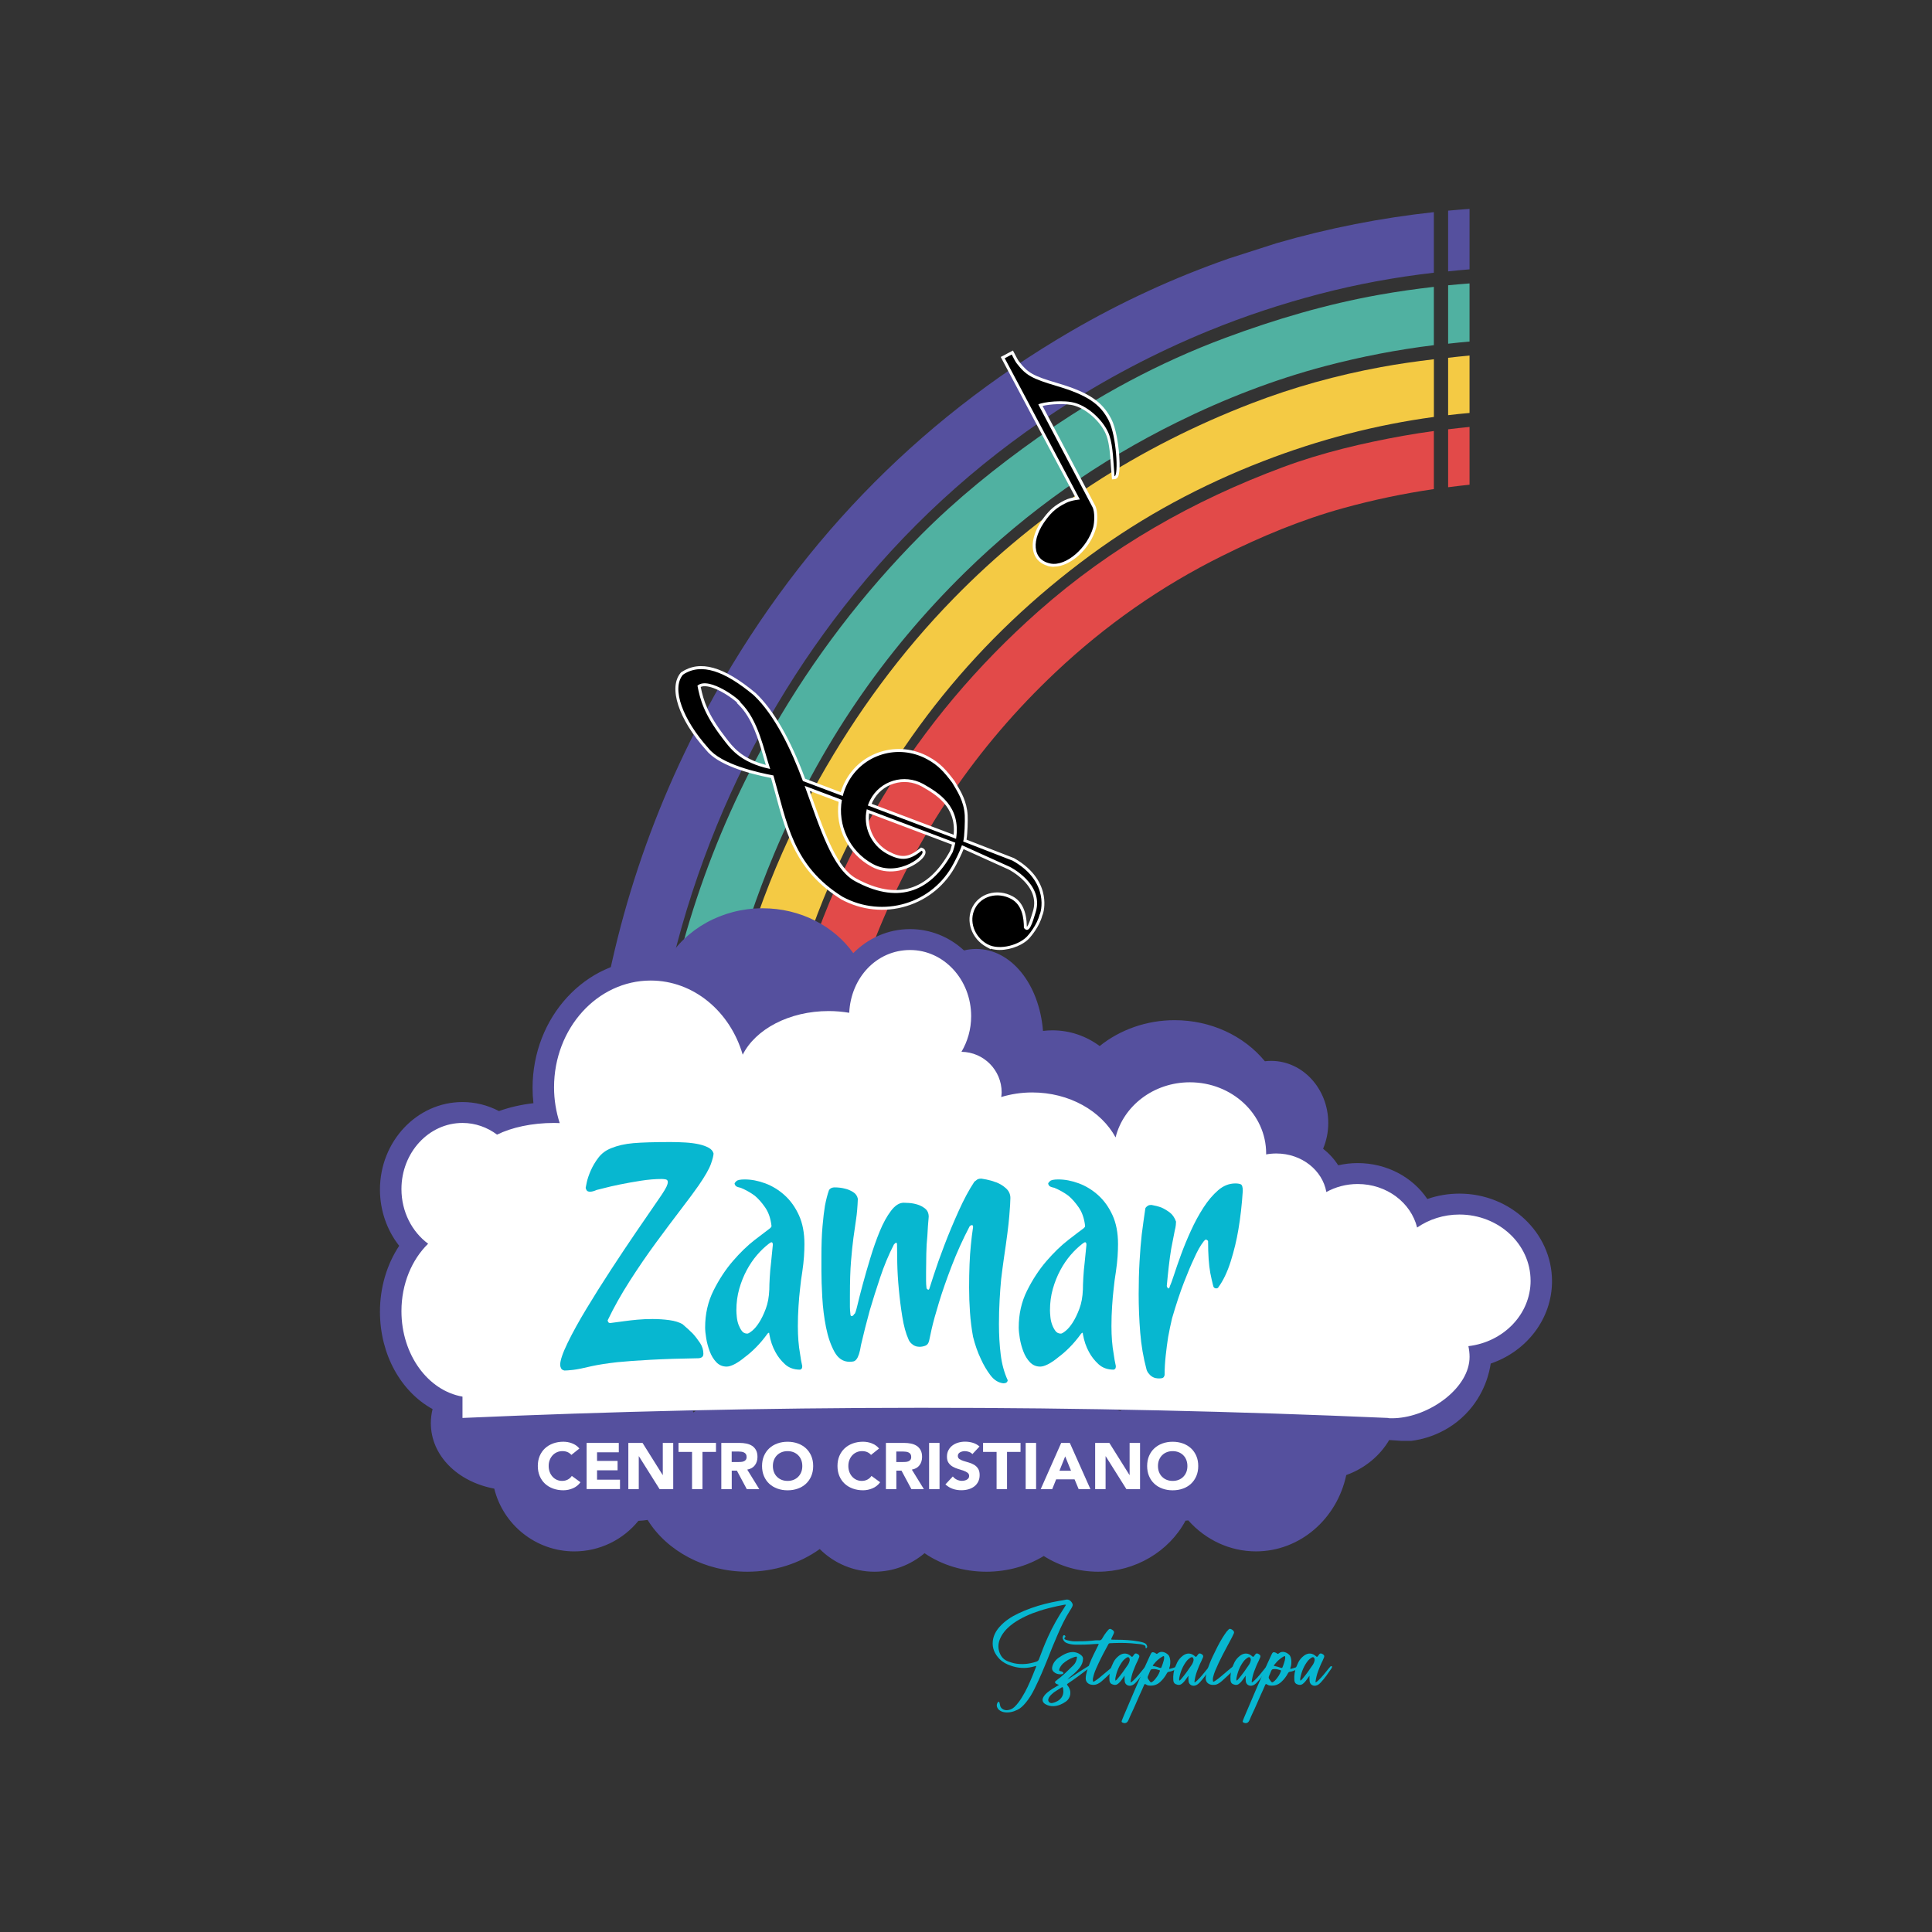 <svg xmlns="http://www.w3.org/2000/svg" id="Capa_1" viewBox="0 0 1200 1200"><rect x="0" y="0" width="1200" height="1200" fill="#333333" stroke="none"/><defs><style>.cls-1{fill:none;}.cls-2{fill:#f4ca44;}.cls-3{fill:#fff;}.cls-4{fill:#e24a49;}.cls-5{fill:#07b7d0;}.cls-6{fill:#55509e;}.cls-7{fill:#50b1a1;}.cls-8{fill-rule:evenodd;}</style></defs><rect class="cls-1" width="1200" height="1200"></rect><g><path class="cls-6" d="M912.76,167.3v-37.55c-4.44,.31-8.87,.69-13.3,1.09v37.71c4.43-.44,8.85-.94,13.3-1.25Z"></path><path class="cls-6" d="M793.02,151.01c-9.82,3.15-19.66,6.31-29.48,9.46h0c-34.22,11.94-67.08,27.05-98.55,45.38-96.6,56.31-172,134.75-226.11,234.87-39.13,72.41-62.76,150.2-71.04,232.85-1.22,12.21-2.09,24.41-2.6,36.59l37.05-11.86c3.98-60.59,16.98-119.22,39.06-175.89,20.61-52.88,48.34-101.33,82.84-145.57,37.38-47.93,81.33-88.34,131.63-121.34,30.23-19.83,61.86-36.52,95.15-50.13,22.35-9.13,45.21-16.66,68.34-22.71,23.51-6.16,47.3-10.52,71.29-13.27v-37.63c-32.74,3.55-65.27,9.9-97.58,19.25Z"></path><path class="cls-7" d="M912.76,212.14v-36.1c-4.43,.33-8.87,.72-13.3,1.15v36.29c4.43-.47,8.85-1,13.3-1.34Z"></path><path class="cls-7" d="M856.69,183.09c-32.72,5.83-64.47,15.18-95.51,26.72-41.28,15.34-80.11,36.26-116.42,61.92-25.8,18.24-50.44,38.08-72.86,60.65-35.71,35.96-66.39,76.07-91.96,120.51-38.72,67.3-62.62,139.83-72.55,217.3-1.47,11.38-2.57,22.76-3.35,34.14l36.04-11.54c5.21-56.07,18.78-110.2,40.73-162.43,28.06-66.75,67.72-125.02,118.64-174.93,39.08-38.3,83.1-69.21,131.74-93.2,29.7-14.65,60.34-26.53,92.11-34.89,22.29-5.86,44.74-10.18,67.3-12.95v-36.21c-11.3,1.29-22.6,2.9-33.92,4.91h0Z"></path><path class="cls-2" d="M912.76,256.48v-35.64c-4.44,.34-8.87,.92-13.3,1.39v35.64c4.43-.51,8.85-1,13.3-1.37v-.02Z"></path><path class="cls-2" d="M857.53,228.06c-27.3,5.02-54.09,12.44-80.03,22.42-69.82,26.86-131.96,66.75-185.07,121.09-32.78,33.53-60.44,71.21-83.71,112.53-26.87,47.75-45.74,98.61-57.26,152.39-4.44,20.73-7.64,41.51-9.62,62.34l36.21-11.6c6.3-50.68,19.78-99.41,40.81-146.16,36.01-80.03,89.06-145.3,158.46-196.28,33.13-24.35,68.92-43.51,107.02-58.25,35.04-13.58,70.48-22.7,106.28-27.56v-35.84c-11.05,1.33-22.09,2.88-33.08,4.91h-.02Z"></path><path class="cls-4" d="M912.76,301.08v-35.9c-4.43,.39-8.87,.95-13.3,1.47v35.98c4.43-.56,8.85-1.14,13.3-1.56v.02Z"></path><path class="cls-4" d="M871.86,270.63c-25.46,4.58-50.65,10.48-74.98,19.52-55.65,20.69-106.84,49.6-151.99,89.59-37.79,33.47-70.26,71.74-96.63,115.4-29.04,48.08-49.21,99.98-61.06,155.37-3.04,14.22-5.46,28.46-7.26,42.73l36.51-11.69c5.58-34.42,14.84-67.95,27.95-100.56,25.36-63.09,62.48-117.48,111.16-163.4,31.08-29.32,65.52-53.44,103.49-72.28,24.36-12.1,49.28-22.53,75.34-29.71,18.63-5.14,37.38-9.07,56.21-11.82v-36.07c-6.25,.86-12.5,1.81-18.75,2.93h.02Z"></path><g><path class="cls-6" d="M682.14,976.22c-12.22,0-23.91-3.41-33.84-9.76-10.29,6.28-22.77,9.76-35.67,9.76-14.17,0-27.69-4.15-38.38-11.5-8.59,7.3-19.61,11.5-31.11,11.5-12.99,0-25.13-5.22-33.98-14.08-12.47,8.98-28.37,14.08-45,14.08-26.17,0-49.93-12.75-61.92-32.17-1.89,.3-3.79,.48-5.71,.56-9.63,11.88-24.24,18.99-39.78,18.99-24.04,0-44.26-16.63-49.76-38.99-22.84-4.26-39.39-20.59-39.39-40.69,0-2.96,.37-5.88,1.09-8.71-19.64-10.8-32.69-33.87-32.69-60.5,0-15,4.26-29.31,11.94-40.92-7.62-9.68-11.94-22-11.94-34.9,0-29.99,22.98-54.39,51.24-54.39,7.95,0,15.67,1.92,22.68,5.61,6.5-2.35,13.76-4.02,21.4-4.89-.36-3.16-.53-6.33-.53-9.51,0-43.93,32.91-79.67,73.34-79.67,3.38,0,6.75,.27,10.1,.76,11.36-19.7,34.19-32.66,59.41-32.66,23.62,0,44.41,11.11,56.35,27.87,9.2-9.28,21.62-14.93,35.26-14.93,12.52,0,24.29,4.74,33.52,13.25,2.49-.61,5.02-.92,7.56-.92,21.78,0,39.17,21.87,41.5,50.91,1.95-.23,3.91-.36,5.89-.36,10.66,0,20.83,3.46,29.31,9.76,12.72-10.23,29.26-16.07,46.52-16.07,22.37,0,42.98,9.57,56.1,25.52,1.29-.16,2.6-.23,3.93-.23,19.55,0,35.43,17.32,35.43,38.6,0,5.55-1.12,10.99-3.2,15.95,3.71,2.93,6.89,6.41,9.38,10.3,3.94-.9,8-1.37,12.07-1.37,18.04,0,34.14,8.68,43.29,22.31,6.31-2.21,13.03-3.35,19.89-3.35,31.74,0,57.55,24.4,57.55,54.39,0,23.29-15.68,43.55-38.07,51.16-.73,4.89-3.52,19.19-15.79,31.6-13.17,13.31-28.78,15.84-33.5,16.41h-6.24c-2.51-.17-5.02-.34-7.53-.51-5.85,9.95-15.34,17.69-26.67,21.76-5.77,27.26-28.82,47.4-56.1,47.4-16.04,0-31.19-7.05-42-19.22-.58,.06-1.15,.11-1.73,.14-10.18,19.08-31.16,31.71-54.22,31.71l-.02,.02Zm-33.59-44.69l9.06,8.54c6.5,6.13,15.21,9.51,24.54,9.51,15.17,0,28.64-9.26,32.77-22.54l3.27-10.54,10.96,1.25c1.39,.16,2.51,.23,3.55,.23,2.54,0,5.14-.34,7.73-1.01l9.29-2.4,5.22,8.04c5.81,8.96,15.21,14.31,25.14,14.31,16.34,0,29.87-14.09,30.8-32.1l.56-10.87,10.76-1.62c9.38-1.42,17.04-7.51,19.52-15.54l3.02-9.84,4.16,.17c1.73,.58,4.3,1.23,7.47,1.28,3.15,.05,5.74-.51,7.48-1.04,.73,.09,1.57,.19,2.53,.25,.78,.05,1.48,.08,2.17,.08,17.04,0,30.91-11.04,30.91-24.58,0-1.22-.14-2.51-.45-3.98l-2.96-14.25,14.45-1.7c15.32-1.79,26.87-13.61,26.87-27.47,0-15.29-13.86-27.75-30.9-27.75-6.78,0-13.25,1.98-18.71,5.72l-15.85,10.88-4.63-18.66c-2.43-9.79-12.53-16.91-24.01-16.91-4.58,0-9.09,1.15-13.03,3.32l-16.27,8.96-3.26-18.29c-.98-5.47-5.74-10.19-12.14-12.03l-24.74-7.09,20.08-16.1c2.79-2.24,4.46-6.08,4.46-10.27,0-6.47-4.02-11.94-8.79-11.94-.97,0-1.96,.28-3.06,.86l-11.43,6.11-6.42-11.25c-7.4-12.95-22.39-21-39.11-21-14.39,0-27.84,6.13-36.01,16.4l-10.71,13.48-10.37-13.75c-4.71-6.24-11.54-9.82-18.74-9.82-4.43,0-8.79,1.39-12.64,4.01l-26.67,18.19,6.08-31.71c.64-3.3,.95-6.72,.95-10.13,0-18.86-8.95-30.91-15.11-30.91-1.22,0-2.45,.44-3.79,1.33l-10.69,7.12-7.5-10.43c-4.72-6.56-11.68-10.34-19.08-10.34-13.05,0-23.82,11.54-24.51,26.28l-.7,14.93-14.51-2.37c-.2-.03-.41-.05-.61-.09l-12.44-2.03,1.34-12.53c.12-1.14,.19-2.15,.19-3.07,0-18.78-18.11-34.06-40.37-34.06-18.33,0-34.37,10.49-39.03,25.5l-4.05,13.11-12.99-4.44c-4.41-1.51-8.93-2.28-13.44-2.28-25.75,0-46.7,23.79-46.7,53.02,0,6.1,.97,12.19,2.88,18.13l5.81,18.05-19.47-.67c-.84-.03-1.68-.06-2.54-.06-11.15,0-21.9,2.15-29.52,5.88l-7.31,3.59-6.53-4.88c-4.02-3.01-8.7-4.6-13.5-4.6-13.56,0-24.58,12.44-24.58,27.75,0,9.37,4.18,18.05,11.18,23.23l12.61,9.32-11.22,10.94c-7.98,7.78-12.55,19.56-12.55,32.33,0,20.12,11.55,37.3,26.87,39.97l11.04,1.92v16.66l-3.35,3.79c-1.96,2.23-2.98,4.54-2.98,6.87,0,7.14,10.1,15.11,24.58,15.11h13.33v13.33c0,13.56,11.02,24.58,24.58,24.58,8.85,0,17.05-4.82,21.42-12.55l4.46-7.9,8.99,1.25c1.23,.17,2.2,.25,3.04,.25,3.18,0,6.27-.67,9.18-2.01l13.53-6.19,4.66,14.12c4.99,15.11,22.31,25.66,42.12,25.66,14.93,0,28.68-5.95,36.79-15.95l13.8-16.99,8.76,20.06c3.41,7.83,11.13,12.88,19.64,12.88,7.64,0,14.53-3.94,18.44-10.57l9.68-16.37,12.08,14.68c6.22,7.56,17.44,12.25,29.31,12.25,10.41,0,20.17-3.49,26.77-9.6l9.13-8.45-.05,.03Z"></path><path class="cls-6" d="M950.67,795.75c0-22.68-19.8-41.08-44.22-41.08-9.84,0-18.89,3.02-26.25,8.07-3.83-15.46-18.89-27.03-36.93-27.03-7.12,0-13.76,1.84-19.45,4.97-1.9-10.68-10.38-19.3-21.57-22.51,5.71-4.57,9.45-12.11,9.45-20.67,0-13.95-9.9-25.27-22.12-25.27-3.35,0-6.5,.92-9.34,2.45-9.38-16.43-28.53-27.72-50.68-27.72-19.21,0-36.15,8.48-46.44,21.45-6.95-9.23-17.52-15.12-29.38-15.12-7.42,0-14.31,2.34-20.16,6.33,.76-4.01,1.2-8.25,1.2-12.64,0-24.43-12.74-44.22-28.43-44.22-3.96,0-7.73,1.26-11.16,3.55-6.94-9.65-17.74-15.88-29.9-15.88-20.28,0-36.8,17.27-37.82,38.99-.11-.02-.23-.03-.36-.05,.16-1.48,.25-2.98,.25-4.49,0-26.17-24.05-47.39-53.7-47.39-24.75,0-45.53,14.79-51.75,34.89-5.61-1.92-11.57-2.99-17.74-2.99-33.16,0-60.03,29.7-60.03,66.34,0,7.79,1.28,15.25,3.52,22.2-1.17-.05-2.34-.09-3.52-.09-13.78,0-26.27,2.77-35.39,7.25-6.11-4.55-13.5-7.25-21.48-7.25-20.94,0-37.91,18.39-37.91,41.08,0,14.11,6.58,26.55,16.57,33.94-10.1,9.84-16.57,24.93-16.57,41.87,0,27.05,16.48,49.37,37.91,53.09v.41c-3.99,4.51-6.31,9.9-6.31,15.7,0,15.7,16.98,28.43,37.91,28.43,0,20.94,16.98,37.91,37.91,37.91,14.19,0,26.53-7.79,33.03-19.33,1.61,.22,3.23,.37,4.88,.37,5.22,0,10.19-1.14,14.73-3.21,6.63,20.06,28.6,34.81,54.78,34.81,19.61,0,36.91-8.28,47.12-20.87,5.36,12.28,17.6,20.87,31.85,20.87,12.75,0,23.85-6.89,29.9-17.12,8.46,10.3,23.04,17.12,39.59,17.12,14.33,0,27.12-5.1,35.82-13.14,8.59,8.11,20.5,13.14,33.69,13.14,21.59,0,39.77-13.48,45.49-31.91,1.67,.19,3.34,.31,5.07,.31,3.83,0,7.54-.53,11.07-1.43,7.98,12.31,21.26,20.39,36.32,20.39,23.59,0,42.81-19.8,44.1-44.74,14.56-2.2,26.31-11.97,30.26-24.79,2.59,.11,5.19,.2,7.78,.33v-.44c2.07,.25,4.16,.44,6.31,.44,24.43,0,44.22-16.98,44.22-37.91,0-2.29-.28-4.51-.73-6.69,21.78-2.56,38.64-19.78,38.64-40.7l-.02-.02Zm-254.64,80.62c-.73-.2-1.48-.36-2.23-.53,.83,0,1.65,.03,2.49,.05-.09,.16-.17,.33-.25,.48h-.02Zm-265.72-.03c.62,0,1.28-.02,1.9-.03-.55,.31-1.04,.65-1.57,.98-.09-.33-.22-.64-.33-.95h0Z"></path></g><path class="cls-3" d="M950.67,795.45c0-22.68-19.8-41.08-44.22-41.08-9.84,0-18.89,3.02-26.25,8.07-3.83-15.46-18.89-27.03-36.93-27.03-7.12,0-13.76,1.84-19.45,4.97-2.42-13.55-15.35-23.93-31.08-23.93-2.18,0-4.3,.2-6.34,.58,0-.19,.03-.37,.03-.58,0-24.43-21.22-44.22-47.39-44.22-22.48,0-41.26,14.64-46.13,34.23-8.92-16.45-28.73-27.92-51.8-27.92-6.77,0-13.22,1.03-19.24,2.84,.11-.95,.28-1.87,.28-2.84,0-13.86-11.16-25.08-24.97-25.24,3.79-6.39,6.02-13.98,6.02-22.15,0-22.68-16.98-41.08-37.91-41.08s-36.8,17.27-37.82,38.99c-4.1-.69-8.36-1.08-12.74-1.08-24.61,0-45.5,11.32-53.42,27.11-7.75-26.72-30.4-46.06-57.15-46.06-33.16,0-60.03,29.7-60.03,66.34,0,7.79,1.28,15.25,3.52,22.2-1.17-.05-2.34-.09-3.52-.09-13.78,0-26.27,2.77-35.39,7.25-6.11-4.55-13.5-7.25-21.48-7.25-20.94,0-37.91,18.39-37.91,41.08,0,14.11,6.58,26.55,16.57,33.94-10.1,9.84-16.57,24.93-16.57,41.87,0,27.05,16.48,49.37,37.91,53.09v13.25c91.15-4.01,186-6.27,284.32-6.31,100.59-.05,197.55,2.23,290.65,6.31,.12,.05,.25,.11,.39,.16,1.2,.05,3.32,.09,5.94-.16,21.04-1.95,44.22-19.28,44.22-37.91,0-2.29-.28-4.51-.73-6.69,21.78-2.56,38.64-19.78,38.64-40.7l-.02,.03Z"></path><g><path class="cls-8" d="M613.51,586.55c7.48,4.07,20.48,.19,25.16-5.75,0,0,5.42-6.13,7.03-12.7,.78-.92,6.69-20.34-16.76-33.53l-30.68-11.89c.86-2.71,1.15-12.92,.97-16.23-.51-9.07-4.83-15.26-7.79-20.3-4.97-6.55-8.51-10.72-15.6-14.59-17.96-9.76-40.06-3.1-49.37,14.87-1.34,2.59-2.34,5.27-3.02,8l-24.74-9.32c-7.22-19.5-17.43-40.86-30.51-53.27-18-14.98-32.58-20.42-43.96-12.81-7.4,8.64-.12,27.97,15.7,45.61,8.03,10.24,30.93,15.2,40.44,17.01,8.51,29.42,11.83,55.88,42.9,75.32,25.14,13.67,56.09,4.35,69.1-20.81,1.25-2.4,3.35-6.34,5.11-11.18l29.81,13.48s21.42,10.6,15.98,28.14c-2.15,6.97-4.02,13.8-7.31,9.76,0-6.34-1.14-14.34-7.87-18-8.39-4.55-18.44-1.93-22.48,5.86s-.51,17.8,7.87,22.35h0l.03-.02Zm-113.7-98.44l23.1,8.71c-2.77,15.51,4.6,31.86,19.21,39.81,16.54,8.98,34.5-6.61,30.29-8.22-7.33,5.91-12.53,6.73-21.47,1.89-10.09-5.49-15-16.99-12.58-27.65l55.01,20.76c-.39,1.84-.92,3.77-1.61,5.8-14.58,26.83-35.6,31.74-60.73,18.07-14.09-7.65-21.73-33.09-31.24-59.19h0l.02,.02Zm94.03,32.89l-54.81-20.69c.39-1.18,.89-2.35,1.47-3.49,6.2-11.97,20.94-16.41,32.91-9.91,9.51,5.47,23.62,13.73,20.42,34.08h0l.02,.02Zm-115.46-43.38c-19-4.07-24.93-12.95-29.76-19.25-11.4-14.89-13.72-23.79-15.42-32.49,7.19-6.22,27.4,9.34,26.8,10.52,11.1,10.79,14.53,29.76,18.38,41.22h0Z"></path><path class="cls-3" d="M620.99,590.04c-1.96,0-3.88-.25-5.66-.78v.34l-2.68-1.47c-9.23-5.02-13.09-16.13-8.62-24.79,2.06-3.98,5.61-6.92,10.02-8.26,4.83-1.48,10.27-.87,14.93,1.65,5.77,3.13,8.65,9.31,8.81,18.88,0,0,.03,.03,.05,.03,1.04-.94,2.51-5.66,3.38-8.54l.33-1.06c2.04-6.56,.2-12.89-5.46-18.78-4.4-4.58-9.54-7.17-9.6-7.19l-28-12.66c-1.48,3.74-3.09,6.84-4.21,8.98l-.3,.58c-6.48,12.52-17.43,21.68-30.85,25.8-13.59,4.18-28.06,2.67-40.75-4.21-27.76-17.37-34.05-40.61-40.69-65.21-.89-3.3-1.81-6.72-2.79-10.13-14.68-2.87-33.17-8.2-40.44-17.46-17.04-19-23.51-38.75-15.64-47.92l.16-.19,.2-.14c11.58-7.73,26.25-3.63,46.14,12.92,11.22,10.65,21.54,28.54,30.76,53.25l22.1,8.34c.69-2.23,1.56-4.38,2.62-6.44,4.69-9.07,12.63-15.71,22.34-18.69,9.85-3.02,20.33-1.93,29.51,3.06,7.5,4.07,11.29,8.62,16.2,15.09l.12,.17c.31,.53,.64,1.08,.98,1.64,2.93,4.86,6.58,10.93,7.06,19.47,.16,2.87-.02,11.04-.69,15.2l29.46,11.46c13.14,7.39,17.3,16.71,18.47,23.23,1.06,5.92-.05,10.77-.9,12.52-1.75,6.86-7.16,13.02-7.39,13.28-3.6,4.57-11.68,8.03-19.05,8.03h.05Zm-6.87-5.24l.28,.16c6.63,3.6,18.69,.02,22.85-5.27,0-.02,.11-.12,.28-.33-.84-.09-1.89-.56-2.95-1.86l-.41-.5v-.64c-.02-8.53-2.28-13.89-6.92-16.41-3.8-2.07-8.23-2.57-12.13-1.37-3.46,1.06-6.25,3.35-7.86,6.47-3.54,6.83-.45,15.62,6.86,19.77l-.02-.02Zm-133.03-104.88l.73,.14,.31,1.08c1.11,3.82,2.12,7.61,3.12,11.27,6.73,24.94,12.55,46.47,39,63.02,11.72,6.36,25.19,7.76,37.85,3.88,12.47-3.82,22.65-12.35,28.68-23.99l.31-.59c.64-1.23,1.43-2.77,2.28-4.57-14.59,26.78-36.43,33.27-63.16,18.74-13.11-7.12-20.45-27.67-28.95-51.44-1.03-2.88-2.07-5.8-3.13-8.71l-1.11-2.99c-8.96-24.24-19.36-42.42-30.05-52.58-18.25-15.18-31.47-19.27-41.5-12.77-6.28,7.73,.33,25.75,15.82,43.02,4.89,6.24,16.48,11.46,33.73,15.26-16.46-4.26-22.59-12.3-27.11-18.27l-.72-.94c-11.5-15.03-14.01-24.3-15.76-33.25l-.2-1.03,.8-.69c7.89-6.83,25.3,6.77,26.05,7.34,2.06,1.62,3.18,2.73,3.6,3.65,8.87,8.93,12.86,22.67,16.07,33.73,.81,2.82,1.59,5.49,2.37,7.79l.97,2.88h0Zm21.79,11.27c.61,1.68,1.2,3.37,1.79,5.04,7.9,22.12,15.37,43.01,27.26,49.48,24.97,13.58,44.55,7.78,58.19-17.19,.44-1.34,.83-2.65,1.14-3.93l-51.47-19.44c-1.25,9.46,3.49,18.94,12.03,23.59,7.95,4.32,12.49,3.91,19.45-1.7l.81-.65,.98,.37c1,.37,1.65,1.2,1.78,2.23,.33,2.88-3.76,5.99-5.53,7.19-6.87,4.65-17.85,7.64-28.04,2.1-14.59-7.93-22.65-23.96-20.37-40.23l-18.04-6.8,.02-.05Zm115.46,41.2l9.73,4.4c.28,.14,5.75,2.87,10.58,7.89,.48,.5,.95,1.01,1.39,1.51-2.56-3.41-6.34-6.86-11.86-9.99l-9.84-3.82v.02Zm-93.44-36.29l-.19,1.03c-2.73,15.25,4.63,30.48,18.29,37.9,8.42,4.57,16.6,2.01,20.73,.08,.16-.08,.3-.14,.45-.22-4.32,.98-8.67-.05-14.09-2.99-10.58-5.75-16.13-17.94-13.48-29.65l.19-.84h-.05l.14-.42,.17-.78,.08,.03,.17-.5c.44-1.29,.97-2.56,1.57-3.74,3.21-6.19,8.62-10.72,15.26-12.75,6.72-2.06,13.87-1.33,20.14,2.07,9.28,5.35,24.75,14.25,21.36,35.95l-.16,.98h.02l-.2,1.22h-.05l-.08,.31c-.42,1.93-.97,3.94-1.65,5.99v.03c.75-1.64,1.54-3.49,2.26-5.49l.75-2.23c.75-2.35,1.08-12.16,.89-15.57-.44-7.65-3.68-13.05-6.55-17.8-.33-.53-.64-1.06-.94-1.57-4.72-6.22-8.12-10.29-14.97-14.01-8.31-4.52-17.8-5.5-26.7-2.77-8.78,2.7-15.95,8.68-20.19,16.88-1.25,2.4-2.21,4.96-2.87,7.61l-.31,1.25v.03Zm16.49,3.15l50.94,19.22c1.67-17.62-11.19-25.02-19.81-29.99-5.36-2.92-11.52-3.55-17.29-1.78-5.69,1.75-10.34,5.64-13.09,10.94-.27,.51-.51,1.04-.75,1.59v.02Zm-106.16-72.55c1.71,8.42,4.3,16.79,14.84,30.55l.72,.95c4.41,5.81,9.84,12.95,24.88,16.9-.47-1.54-.95-3.18-1.43-4.86-3.13-10.83-7.05-24.3-15.51-32.55l-.97-.94,.14-.27c-2.28-2.26-11.6-9.13-18.68-10.15-1.65-.23-2.99-.12-4.01,.36h.02Z"></path><path d="M613.51,586.55c7.48,4.07,20.48,.19,25.16-5.75,0,0,5.42-6.13,7.03-12.7,.78-.92,6.69-20.34-16.76-33.53l-30.68-11.89c.86-2.71,1.15-12.92,.97-16.23-.51-9.07-4.83-15.26-7.79-20.3-4.97-6.55-8.51-10.72-15.6-14.59-17.96-9.76-40.06-3.1-49.37,14.87-1.34,2.59-2.34,5.27-3.02,8l-24.74-9.32c-7.22-19.5-17.43-40.86-30.51-53.27-18-14.98-32.58-20.42-43.96-12.81-7.4,8.64-.12,27.97,15.7,45.61,8.03,10.24,30.93,15.2,40.44,17.01,8.51,29.42,11.83,55.88,42.9,75.32,25.14,13.67,56.09,4.35,69.1-20.81,1.25-2.4,3.35-6.34,5.11-11.18l29.81,13.48s21.42,10.6,15.98,28.14c-2.15,6.97-4.02,13.8-7.31,9.76,0-6.34-1.14-14.34-7.87-18-8.39-4.55-18.44-1.93-22.48,5.86s-.51,17.8,7.87,22.35h0l.03-.02Zm-113.7-98.44l23.1,8.71c-2.77,15.51,4.6,31.86,19.21,39.81,16.54,8.98,34.5-6.61,30.29-8.22-7.33,5.91-12.53,6.73-21.47,1.89-10.09-5.49-15-16.99-12.58-27.65l55.01,20.76c-.39,1.84-.92,3.77-1.61,5.8-14.58,26.83-35.6,31.74-60.73,18.07-14.09-7.65-21.73-33.09-31.24-59.19h0l.02,.02Zm94.03,32.89l-54.81-20.69c.39-1.18,.89-2.35,1.47-3.49,6.2-11.97,20.94-16.41,32.91-9.91,9.51,5.47,23.62,13.73,20.42,34.08h0l.02,.02Zm-115.46-43.38c-19-4.07-24.93-12.95-29.76-19.25-11.4-14.89-13.72-23.79-15.42-32.49,7.19-6.22,27.4,9.34,26.8,10.52,11.1,10.79,14.53,29.76,18.38,41.22h0Z"></path></g><g><path d="M652.57,350.04c-11.38-2.14-12.5-14.82-2.46-27.81,3.35-4.33,6.14-6.92,12.03-9.85,3.57-1.79,8.57-2.14,8.57-2.14-12.16-22.92-35.29-66.31-46.66-87.73,1.43-.75,2.34-1.25,4.35-2.32,.67,1.26,1.12,2.18,1.71,3.29,.58,1.09,1.04,1.75,1.51,2.37,5.63,7.26,9.32,9.34,24.65,13.87,19.38,5.74,27.08,11.3,32.3,21.34,4.91,9.42,6.25,34.44,3.69,34.73-.78-8.59-.84-18.27-3.15-25.18-2.82-8.43-12.17-17.49-20.95-20.23-7.22-2.26-20.3-.75-23.26,.81,0,0,24.36,46.24,33.64,63.74,1.61,3.01,1.23,9.76,.47,12.52-3.46,12.58-16.65,24.43-26.48,22.59h.03Z"></path><path class="cls-3" d="M654.61,352.05c-.81,0-1.61-.08-2.39-.22l-1.48-.28v-.08c-4.07-1.15-7.03-3.74-8.42-7.39-2.35-6.2,0-14.79,6.33-22.98,3.32-4.29,6.31-7.2,12.66-10.37,2.12-1.06,4.66-1.65,6.55-1.98-6.11-11.5-14.53-27.33-22.81-42.88-8.59-16.12-17.02-31.99-22.62-42.53l-.86-1.62,1.62-.84c.78-.41,1.42-.75,2.15-1.14l3.8-2.03,.86,1.61c.34,.64,.62,1.18,.9,1.73,.27,.51,.53,1.01,.83,1.57,.51,.97,.9,1.54,1.36,2.1,5.38,6.94,8.71,8.81,23.73,13.23,19.28,5.71,27.72,11.32,33.41,22.24,3.01,5.78,4.29,15.74,4.69,19.77,.22,2.14,1.2,12.99-.5,16.2-.59,1.11-1.45,1.36-1.9,1.4l-1.84,.2-.17-1.86c-.2-2.15-.34-4.36-.5-6.58-.44-6.5-.9-13.22-2.56-18.19-2.67-7.95-11.54-16.51-19.78-19.08-5.78-1.81-15.74-1-20.12,.09,4.65,8.82,24.54,46.56,32.66,61.87,1.92,3.62,1.42,10.94,.61,13.86-3.59,13-15.99,24.1-26.17,24.1l-.03,.05Zm-1.5-3.76c8.56,1.37,20.9-9.48,24.16-21.33,.76-2.74,.92-8.85-.33-11.18-9.18-17.3-33.41-63.27-33.66-63.74l-.84-1.61,1.61-.84c3.37-1.79,16.91-3.35,24.65-.94,7.3,2.28,14.79,8.46,19.19,15.35-.3-.76-.61-1.47-.94-2.1-5.16-9.9-13.03-15.06-31.21-20.44-15.64-4.63-19.69-6.92-25.57-14.5-.48-.62-1.01-1.37-1.68-2.63-.3-.56-.56-1.08-.84-1.61,0-.03-.03-.05-.05-.08l-.56,.3c-.2,.11-.39,.2-.56,.31,5.58,10.51,13.61,25.58,21.76,40.9,8.85,16.65,17.86,33.56,24.04,45.21l1.31,2.46-2.79,.2s-4.71,.34-7.89,1.95c-5.8,2.88-8.29,5.3-11.41,9.34-5.55,7.17-7.72,14.43-5.81,19.45,1.11,2.9,3.59,4.79,7.17,5.46l.22,.05h.03Z"></path><path d="M652.57,350.04c-11.38-2.14-12.5-14.82-2.46-27.81,3.35-4.33,6.14-6.92,12.03-9.85,3.57-1.79,8.57-2.14,8.57-2.14-12.16-22.92-35.29-66.31-46.66-87.73,1.43-.75,2.34-1.25,4.35-2.32,.67,1.26,1.12,2.18,1.71,3.29,.58,1.09,1.04,1.75,1.51,2.37,5.63,7.26,9.32,9.34,24.65,13.87,19.38,5.74,27.08,11.3,32.3,21.34,4.91,9.42,6.25,34.44,3.69,34.73-.78-8.59-.84-18.27-3.15-25.18-2.82-8.43-12.17-17.49-20.95-20.23-7.22-2.26-20.3-.75-23.26,.81,0,0,24.36,46.24,33.64,63.74,1.61,3.01,1.23,9.76,.47,12.52-3.46,12.58-16.65,24.43-26.48,22.59h.03Z"></path></g><g><path class="cls-3" d="M354.88,903.68c-.64-.76-1.42-1.34-2.35-1.75s-2-.61-3.23-.61-2.35,.23-3.38,.69c-1.04,.45-1.93,1.11-2.7,1.93-.76,.83-1.36,1.81-1.79,2.93-.44,1.14-.64,2.37-.64,3.69s.22,2.59,.64,3.71c.42,1.12,1.01,2.09,1.76,2.92,.75,.83,1.62,1.47,2.63,1.93,1.01,.45,2.1,.69,3.26,.69,1.33,0,2.51-.27,3.54-.81s1.87-1.29,2.54-2.28l5.39,3.93c-1.25,1.7-2.82,2.96-4.74,3.77-1.92,.81-3.88,1.22-5.89,1.22-2.31,0-4.41-.36-6.36-1.06-1.93-.7-3.62-1.71-5.04-3.02s-2.51-2.9-3.3-4.77-1.18-3.94-1.18-6.24,.39-4.38,1.18-6.24c.8-1.87,1.89-3.45,3.3-4.75s3.09-2.32,5.04-3.02c1.93-.7,4.05-1.06,6.36-1.06,.83,0,1.7,.08,2.6,.22,.9,.16,1.79,.39,2.67,.72s1.71,.76,2.51,1.29c.81,.55,1.53,1.2,2.17,1.98l-4.99,3.98v.02Z"></path><path class="cls-3" d="M364.36,896.22h19.98v5.83h-13.5v5.35h12.75v5.83h-12.75v5.83h14.25v5.83h-20.73v-28.67Z"></path><path class="cls-3" d="M390.28,896.22h8.81l12.5,19.94h.08v-19.94h6.48v28.7h-8.48l-12.84-20.42h-.08v20.42h-6.48v-28.7h.02Z"></path><path class="cls-3" d="M429.83,901.81h-8.39v-5.6h23.27v5.6h-8.39v23.1h-6.48v-23.1h-.02Z"></path><path class="cls-3" d="M447.99,896.22h11.38c1.5,0,2.92,.14,4.26,.42s2.53,.76,3.54,1.42c1.01,.65,1.81,1.56,2.42,2.68,.59,1.12,.89,2.53,.89,4.19,0,2.03-.55,3.76-1.62,5.18s-2.67,2.32-4.74,2.7l7.48,12.11h-7.76l-6.14-11.47h-3.2v11.47h-6.48v-28.7h-.02Zm6.48,11.88h3.82c.58,0,1.2-.02,1.86-.06s1.23-.16,1.76-.36c.53-.2,.97-.51,1.31-.95s.51-1.04,.51-1.82c0-.73-.16-1.31-.45-1.75-.31-.44-.69-.76-1.17-1-.47-.23-1.01-.39-1.62-.47s-1.2-.12-1.79-.12h-4.24v6.53h.02Z"></path><path class="cls-3" d="M473.32,910.57c0-2.29,.39-4.38,1.18-6.24,.8-1.87,1.89-3.45,3.3-4.75s3.09-2.32,5.04-3.02c1.93-.7,4.05-1.06,6.36-1.06s4.41,.36,6.36,1.06c1.93,.7,3.62,1.71,5.04,3.02,1.42,1.31,2.51,2.9,3.3,4.75s1.18,3.94,1.18,6.24-.39,4.38-1.18,6.24-1.89,3.45-3.3,4.77c-1.42,1.31-3.09,2.32-5.04,3.02-1.93,.7-4.05,1.06-6.36,1.06s-4.41-.36-6.36-1.06c-1.93-.7-3.62-1.71-5.04-3.02s-2.51-2.9-3.3-4.77-1.18-3.94-1.18-6.24Zm6.73,0c0,1.36,.22,2.59,.64,3.71s1.04,2.09,1.86,2.92,1.76,1.47,2.88,1.93c1.12,.45,2.37,.69,3.76,.69s2.63-.23,3.76-.69,2.09-1.11,2.88-1.93c.81-.83,1.42-1.79,1.86-2.92s.64-2.35,.64-3.71-.22-2.56-.64-3.69c-.44-1.14-1.04-2.12-1.86-2.93-.81-.83-1.76-1.47-2.88-1.93-1.12-.45-2.37-.69-3.76-.69s-2.63,.23-3.76,.69-2.09,1.11-2.88,1.93c-.81,.83-1.42,1.81-1.86,2.93-.44,1.14-.64,2.37-.64,3.69Z"></path><path class="cls-3" d="M541.01,903.68c-.64-.76-1.42-1.34-2.35-1.75-.94-.41-2-.61-3.23-.61s-2.35,.23-3.38,.69c-1.04,.45-1.93,1.11-2.7,1.93-.76,.83-1.36,1.81-1.79,2.93-.44,1.14-.64,2.37-.64,3.69s.22,2.59,.64,3.71,1.01,2.09,1.76,2.92c.75,.83,1.62,1.47,2.63,1.93,1.01,.45,2.1,.69,3.26,.69,1.33,0,2.51-.27,3.54-.81s1.87-1.29,2.54-2.28l5.39,3.93c-1.25,1.7-2.82,2.96-4.74,3.77-1.92,.81-3.88,1.22-5.89,1.22-2.31,0-4.41-.36-6.36-1.06-1.93-.7-3.62-1.71-5.04-3.02s-2.51-2.9-3.3-4.77-1.18-3.94-1.18-6.24,.39-4.38,1.18-6.24c.8-1.87,1.89-3.45,3.3-4.75s3.09-2.32,5.04-3.02c1.93-.7,4.05-1.06,6.36-1.06,.83,0,1.7,.08,2.6,.22,.9,.16,1.79,.39,2.67,.72,.87,.33,1.71,.76,2.51,1.29,.81,.55,1.53,1.2,2.17,1.98l-4.99,3.98v.02Z"></path><path class="cls-3" d="M550.23,896.22h11.38c1.5,0,2.92,.14,4.26,.42s2.53,.76,3.54,1.42c1.01,.65,1.81,1.56,2.42,2.68,.59,1.12,.89,2.53,.89,4.19,0,2.03-.55,3.76-1.62,5.18s-2.67,2.32-4.74,2.7l7.48,12.11h-7.76l-6.14-11.47h-3.2v11.47h-6.48v-28.7h-.02Zm6.48,11.88h3.82c.58,0,1.2-.02,1.86-.06s1.23-.16,1.76-.36c.53-.2,.97-.51,1.31-.95s.51-1.04,.51-1.82c0-.73-.16-1.31-.45-1.75-.31-.44-.69-.76-1.17-1-.47-.23-1.01-.39-1.62-.47s-1.2-.12-1.79-.12h-4.24v6.53h.02Z"></path><path class="cls-3" d="M577.08,896.22h6.48v28.7h-6.48v-28.7Z"></path><path class="cls-3" d="M604,903.23c-.53-.65-1.23-1.12-2.14-1.43s-1.75-.47-2.56-.47c-.47,0-.95,.06-1.45,.16-.5,.11-.97,.28-1.42,.51-.44,.23-.81,.53-1.08,.9-.28,.37-.42,.84-.42,1.37,0,.87,.33,1.53,1,1.98,.67,.45,1.5,.86,2.51,1.17,1.01,.33,2.1,.65,3.26,.97,1.17,.33,2.24,.78,3.26,1.37s1.86,1.39,2.51,2.39c.67,1,1,2.34,1,4.01s-.31,2.99-.92,4.18c-.61,1.18-1.43,2.18-2.48,2.96s-2.24,1.37-3.62,1.75-2.82,.56-4.35,.56c-1.92,0-3.68-.28-5.32-.86s-3.16-1.48-4.57-2.76l4.61-4.94c.67,.86,1.5,1.53,2.51,2.01,1.01,.47,2.06,.72,3.13,.72,.53,0,1.06-.06,1.61-.19s1.03-.31,1.45-.55c.42-.25,.78-.55,1.04-.94s.39-.83,.39-1.34c0-.86-.34-1.54-1.01-2.04-.69-.5-1.53-.92-2.56-1.28-1.03-.34-2.14-.7-3.32-1.06-1.18-.36-2.31-.83-3.32-1.42-1.03-.59-1.87-1.37-2.56-2.35-.69-.97-1.01-2.26-1.01-3.85s.31-2.88,.94-4.05c.62-1.17,1.45-2.14,2.49-2.92,1.04-.78,2.23-1.37,3.6-1.76,1.36-.39,2.76-.59,4.19-.59,1.67,0,3.27,.23,4.82,.69,1.54,.45,2.95,1.23,4.19,2.31l-4.44,4.74,.02,.06Z"></path><path class="cls-3" d="M618.99,901.81h-8.39v-5.6h23.27v5.6h-8.39v23.1h-6.48v-23.1h-.02Z"></path><path class="cls-3" d="M637.06,896.22h6.48v28.7h-6.48v-28.7Z"></path><path class="cls-3" d="M659.12,896.22h5.36l12.8,28.7h-7.31l-2.54-6.08h-11.43l-2.45,6.08h-7.14l12.72-28.7h-.02Zm2.49,8.36l-3.57,8.92h7.19l-3.62-8.92h0Z"></path><path class="cls-3" d="M680.23,896.22h8.81l12.5,19.94h.08v-19.94h6.48v28.7h-8.48l-12.84-20.42h-.08v20.42h-6.48v-28.7h.02Z"></path><path class="cls-3" d="M712.51,910.57c0-2.29,.39-4.38,1.18-6.24,.8-1.87,1.89-3.45,3.3-4.75s3.09-2.32,5.02-3.02,4.05-1.06,6.36-1.06,4.41,.36,6.36,1.06c1.93,.7,3.62,1.71,5.04,3.02s2.51,2.9,3.3,4.75c.8,1.87,1.18,3.94,1.18,6.24s-.39,4.38-1.18,6.24c-.8,1.87-1.89,3.45-3.3,4.77s-3.09,2.32-5.04,3.02c-1.93,.7-4.05,1.06-6.36,1.06s-4.41-.36-6.36-1.06c-1.93-.7-3.62-1.71-5.02-3.02-1.42-1.31-2.51-2.9-3.3-4.77s-1.18-3.94-1.18-6.24Zm6.73,0c0,1.36,.22,2.59,.64,3.71,.44,1.12,1.04,2.09,1.86,2.92,.8,.83,1.76,1.47,2.88,1.93s2.37,.69,3.76,.69,2.63-.23,3.76-.69,2.09-1.11,2.88-1.93c.81-.83,1.42-1.79,1.86-2.92s.64-2.35,.64-3.71-.22-2.56-.64-3.69c-.44-1.14-1.04-2.12-1.86-2.93-.8-.83-1.76-1.47-2.88-1.93-1.12-.45-2.37-.69-3.76-.69s-2.63,.23-3.76,.69-2.09,1.11-2.88,1.93c-.81,.83-1.42,1.81-1.86,2.93-.44,1.14-.64,2.37-.64,3.69Z"></path></g><g><path class="cls-5" d="M424.06,822.61c2.18,1.82,4.27,3.73,6.28,5.74,1.64,1.82,3.13,3.77,4.51,5.86s2.04,4.32,2.04,6.69c0,1.26-.55,2.09-1.64,2.45-.55,.17-1,.28-1.37,.28-11.46,.17-21.37,.5-29.74,.95-8.37,.45-15.28,.95-20.73,1.5-6.38,.72-11.64,1.54-15.82,2.45-5.28,1.28-9.13,2.04-11.6,2.32-2.45,.27-4.22,.41-5.32,.41-1.09-.19-1.81-.64-2.18-1.37-.36-.73-.55-1.47-.55-2.18,0-2.73,1.54-7.26,4.63-13.64,3.09-6.36,7-13.45,11.74-21.28,4.72-7.83,9.82-15.92,15.28-24.29,5.46-8.36,10.55-15.99,15.28-22.92,4.72-6.91,10.1-14.73,16.1-23.46,1.45-2.18,2.45-3.87,3.01-5.05,.55-1.18,.81-2.14,.81-2.87,0-.9-.41-1.45-1.23-1.64-.83-.17-1.68-.27-2.59-.27-4.01,0-8.32,.37-12.95,1.09-4.63,.73-8.96,1.5-12.95,2.32-4.01,.81-7.37,1.59-10.1,2.32-2.73,.73-4.18,1.09-4.36,1.09-1.64,.73-3.01,1.09-4.1,1.09s-1.82-.31-2.18-.97c-.37-.64-.55-1.14-.55-1.5,0-.17,.22-1.31,.69-3.41,.45-2.09,1.26-4.51,2.45-7.23s2.77-5.41,4.77-8.04,4.65-4.6,7.92-5.88c3.99-1.64,8.59-2.68,13.78-3.13,5.19-.45,12.86-.69,23.06-.69,3.09,0,6.19,.09,9.28,.28,3.09,.19,5.86,.55,8.32,1.09s4.51,1.28,6.14,2.18,2.63,2.09,3.01,3.54c0,1.28-.55,3.46-1.64,6.55-1.09,3.1-3.65,7.54-7.64,13.36-2.54,3.65-6.19,8.56-10.91,14.73-4.74,6.19-9.87,13.05-15.42,20.59-5.55,7.54-11.01,15.51-16.37,23.87-5.36,8.37-9.96,16.56-13.78,24.55,0,.37,.09,.64,.27,.83,.19,.55,.55,.81,1.09,.81h.55c2.54-.36,5.27-.73,8.18-1.09,2.54-.36,5.32-.67,8.32-.95,3.01-.27,6.14-.41,9.42-.41,3.63,0,7.14,.23,10.51,.69,3.37,.45,6.14,1.33,8.32,2.59l-.02,.05Z"></path><path class="cls-5" d="M498.28,848.53c0,.9-.19,1.5-.55,1.78-.37,.27-.64,.41-.81,.41-3.82,0-6.97-1.14-9.42-3.41-2.45-2.28-4.41-4.77-5.86-7.5-1.82-3.27-3.09-7-3.82-11.18,0-.55-.09-.83-.27-.83s-.27,.05-.27,.14-.09,.14-.27,.14l-.28,.27c-2.37,3.27-4.77,6.14-7.23,8.59-2.45,2.46-4.69,4.41-6.69,5.86-2.37,2-4.65,3.55-6.83,4.65-1.82,.9-3.37,1.37-4.65,1.37-2.54,0-4.69-.92-6.41-2.73-1.73-1.82-3.09-4.05-4.08-6.69s-1.73-5.32-2.18-8.04-.69-5-.69-6.83c0-8.36,1.73-15.99,5.19-22.92,3.45-6.91,7.45-13,12-18.29,4.55-5.27,9.04-9.63,13.5-13.09,4.46-3.45,7.69-5.91,9.68-7.37,.55-.55,.83-.9,.83-1.09v-.55c-.55-4.55-1.87-8.32-3.96-11.32-2.09-3.01-4.22-5.41-6.41-7.23-2.73-2-5.64-3.63-8.73-4.91-1.82-.36-2.92-.81-3.27-1.37-.37-.55-.55-1-.55-1.36,0-.19,.36-.64,1.09-1.37,.72-.73,2.45-1.09,5.19-1.09,4.18,0,8.45,.83,12.83,2.46,4.36,1.64,8.36,4.08,12,7.37,3.63,3.27,6.59,7.42,8.87,12.41,2.28,5,3.41,10.96,3.41,17.88,0,2.37-.09,4.96-.27,7.76-.19,2.82-.55,6.05-1.09,9.7-.55,3.27-1,6.73-1.36,10.37-.37,3.09-.69,6.69-.95,10.77-.28,4.08-.41,8.23-.41,12.42,0,6.36,.45,12.1,1.37,17.18,.36,2.73,.81,5.27,1.36,7.64h-.06Zm-20.45-47.47c0-2,.09-4.55,.27-7.64,.17-3.1,.45-6.19,.83-9.28,.36-3.45,.72-7.09,1.09-10.91,0-1.09-.27-1.64-.81-1.64-.37,0-.73,.19-1.09,.55-.37,.17-.64,.37-.81,.55-2.37,1.82-4.74,4.08-7.09,6.81-2.37,2.73-4.51,5.88-6.41,9.42-1.9,3.55-3.46,7.42-4.65,11.6s-1.78,8.64-1.78,13.36c0,1.09,.09,2.49,.27,4.22s.55,3.32,1.09,4.77c.55,1.45,1.23,2.73,2.04,3.82s1.95,1.64,3.41,1.64c.55,0,1.54-.59,3.01-1.78,1.45-1.18,2.92-2.92,4.36-5.19,1.45-2.28,2.82-5.1,4.08-8.46,1.28-3.37,2-7.33,2.18-11.86v.03Z"></path><path class="cls-5" d="M530.73,816.08c.36,0,.95-1.73,1.78-5.19,.81-3.45,1.9-7.73,3.27-12.83,1.37-5.1,2.96-10.65,4.79-16.65,1.81-6,3.77-11.55,5.86-16.63s4.41-9.31,6.97-12.69c2.54-3.37,5.19-5.05,7.9-5.05,.36,0,1.4,.05,3.13,.14s3.51,.41,5.32,.95c1.81,.55,3.45,1.4,4.91,2.59,1.45,1.18,2.18,2.87,2.18,5.05-.37,3.82-.64,7.73-.83,11.74-.37,3.46-.59,7.19-.67,11.18-.09,4.01-.14,7.83-.14,11.46v5.32c0,1.54,.09,3.04,.27,4.51,0,.19,.09,.37,.27,.55,.37,.37,.64,.55,.83,.55,.36,0,.64-.37,.81-1.09,.17-.55,1.09-3.37,2.73-8.45,1.64-5.1,3.77-11.1,6.41-18,2.63-6.92,5.6-14.01,8.87-21.28,3.27-7.28,6.55-13.37,9.82-18.29,.17-.17,.55-.45,1.09-.81,.37-.36,.76-.64,1.23-.81,.45-.19,1.14-.28,2.04-.28,.17,0,1.23,.19,3.13,.55,1.9,.37,3.96,.95,6.14,1.78,2.18,.83,4.18,2.04,6,3.68,1.81,1.64,2.73,3.65,2.73,6,0,2.01-.23,5.78-.69,11.32-.45,5.55-1.59,14.42-3.41,26.61-.55,3.82-1.09,8.01-1.64,12.55-.37,3.82-.69,8.14-.95,12.95-.27,4.83-.41,9.77-.41,14.87,0,6.73,.36,13.05,1.09,18.96,.72,5.91,2.18,11.22,4.36,15.96-.19,1.28-1.09,1.9-2.73,1.9-3.1-.37-5.78-2.04-8.04-5.05-2.28-3.01-4.22-6.33-5.86-9.96-2.01-4.18-3.65-8.82-4.91-13.92-.9-4.91-1.54-9.96-1.9-15.14-.37-5.19-.55-10.32-.55-15.42s.09-9.87,.27-14.33c.17-4.46,.45-8.42,.81-11.86,.37-4.01,.83-7.73,1.37-11.19v-.55c0-.55-.27-.83-.81-.83-.37,0-.73,.19-1.09,.55l-.27,.28c-4.18,8-7.87,16.13-11.05,24.41-3.18,8.28-5.83,15.82-7.9,22.63-2.09,6.83-3.65,12.47-4.65,16.91-1,4.46-1.5,6.78-1.5,6.97-.37,1.64-1.14,2.68-2.32,3.13-1.18,.45-2.42,.69-3.68,.69-2.01,0-3.73-.73-5.19-2.18-.73-.72-1.28-1.54-1.64-2.45-1.64-3.65-2.92-8.28-3.82-13.92-.92-5.63-1.64-11.36-2.18-17.19-.55-5.81-.87-11.22-.97-16.23s-.14-8.78-.14-11.32c0-.9-.19-1.37-.55-1.37-.19,0-.47,.19-.83,.55l-.55,.55c-3.27,6.36-6.14,13.23-8.59,20.59-2.46,7.37-4.6,14.14-6.42,20.33-2,7.28-3.82,14.47-5.46,21.56-.37,2.37-.76,4.22-1.23,5.6-.45,1.37-.95,2.42-1.5,3.15-.55,.72-1.14,1.17-1.78,1.37-.64,.17-1.5,.27-2.59,.27-4.01,0-7.14-2.09-9.42-6.27-2.28-4.18-4.01-9.23-5.19-15.14-1.18-5.91-1.96-12.1-2.32-18.55-.37-6.45-.55-11.96-.55-16.51v-8.73c0-7.47,.22-13.78,.69-18.97,.45-5.18,.95-9.42,1.5-12.69,.73-3.82,1.54-7,2.45-9.54,0-.19,.19-.45,.55-.83,.72-.72,1.73-1.09,2.99-1.09,2.37,0,4.55,.27,6.55,.81,1.64,.37,3.27,1.06,4.91,2.06,1.64,1,2.63,2.42,2.99,4.22-.19,4.91-.55,9.13-1.09,12.69-.55,3.55-1.09,7.37-1.64,11.46s-1.04,8.92-1.5,14.47c-.47,5.55-.69,12.78-.69,21.7v6.81c0,1.28,.09,2.63,.27,4.1,0,1.09,.27,1.64,.81,1.64,.37,0,.73-.19,1.09-.55,.17-.17,.36-.45,.55-.81h.08Z"></path><path class="cls-5" d="M693.06,848.53c0,.9-.19,1.5-.55,1.78-.37,.27-.64,.41-.81,.41-3.82,0-6.97-1.14-9.42-3.41s-4.41-4.77-5.86-7.5c-1.82-3.27-3.09-7-3.82-11.18,0-.55-.09-.83-.27-.83s-.27,.05-.27,.14-.09,.14-.27,.14l-.28,.27c-2.37,3.27-4.77,6.14-7.23,8.59-2.45,2.46-4.69,4.41-6.69,5.86-2.37,2-4.65,3.55-6.83,4.65-1.82,.9-3.37,1.37-4.65,1.37-2.54,0-4.69-.92-6.41-2.73-1.73-1.82-3.09-4.05-4.08-6.69-1-2.63-1.73-5.32-2.18-8.04s-.69-5-.69-6.83c0-8.36,1.73-15.99,5.19-22.92,3.45-6.91,7.45-13,12-18.29,4.55-5.27,9.04-9.63,13.5-13.09,4.46-3.46,7.69-5.91,9.68-7.37,.55-.55,.83-.9,.83-1.09v-.55c-.55-4.55-1.87-8.32-3.96-11.32-2.09-3.01-4.22-5.41-6.41-7.23-2.73-2-5.64-3.63-8.73-4.91-1.82-.36-2.92-.81-3.27-1.37-.37-.55-.55-1-.55-1.36,0-.19,.36-.64,1.09-1.37,.72-.73,2.45-1.09,5.19-1.09,4.18,0,8.45,.83,12.83,2.46,4.36,1.64,8.36,4.08,12,7.37,3.63,3.27,6.59,7.42,8.87,12.41,2.28,5,3.41,10.96,3.41,17.88,0,2.37-.09,4.96-.27,7.76-.19,2.82-.55,6.05-1.09,9.7-.55,3.27-1,6.73-1.36,10.37-.37,3.09-.69,6.69-.95,10.77-.28,4.08-.41,8.23-.41,12.42,0,6.36,.45,12.1,1.37,17.18,.36,2.73,.81,5.27,1.36,7.64h-.06Zm-20.45-47.47c0-2,.09-4.55,.27-7.64,.17-3.1,.45-6.19,.83-9.28,.36-3.45,.72-7.09,1.09-10.91,0-1.09-.27-1.64-.81-1.64-.37,0-.73,.19-1.09,.55-.37,.17-.64,.37-.81,.55-2.37,1.82-4.74,4.08-7.09,6.81-2.37,2.73-4.51,5.88-6.41,9.42-1.9,3.55-3.46,7.42-4.65,11.6s-1.78,8.64-1.78,13.36c0,1.09,.09,2.49,.27,4.22,.17,1.73,.55,3.32,1.09,4.77s1.23,2.73,2.04,3.82,1.95,1.64,3.41,1.64c.55,0,1.54-.59,3.01-1.78,1.45-1.18,2.92-2.92,4.36-5.19s2.82-5.1,4.08-8.46c1.28-3.37,2-7.33,2.18-11.86v.03Z"></path><path class="cls-5" d="M720.07,856.17c-1.64,0-2.96-.27-3.96-.81-1-.55-1.78-1.18-2.31-1.9-.73-.73-1.28-1.64-1.64-2.73-2.01-7.47-3.32-15.18-3.96-23.2-.64-8-.95-15.92-.95-23.74,0-7.09,.17-13.86,.55-20.33,.36-6.45,.83-12.05,1.37-16.79,.72-5.63,1.45-10.91,2.18-15.82,0-.37,.17-.73,.55-1.09,.37-.36,.76-.69,1.23-.95,.45-.27,1.14-.41,2.04-.41,2.18,.37,4.27,.9,6.28,1.64,1.64,.73,3.32,1.73,5.05,3.01s3.04,3.18,3.96,5.72c0,.55-.05,1.28-.14,2.18s-.31,2.1-.69,3.55c-.73,3.63-1.45,7.36-2.18,11.18-.55,3.27-1.04,6.92-1.5,10.91-.45,4.01-.87,8.01-1.23,12.02,0,.37,.09,.64,.27,.81,.17,.55,.45,.83,.81,.83s.64-.45,.83-1.37c.55-1.09,1.4-3.45,2.59-7.09,1.17-3.63,2.63-7.81,4.36-12.55,1.73-4.72,3.77-9.7,6.14-14.87,2.35-5.18,4.96-9.96,7.78-14.33s5.86-7.95,9.13-10.77c3.27-2.82,6.83-4.22,10.65-4.22,1.45,0,2.59,.19,3.41,.55,.81,.37,1.23,1.73,1.23,4.08-.55,8.56-1.47,16.56-2.73,24.01-1.09,6.55-2.68,13.14-4.77,19.78s-4.69,12.05-7.78,16.23c0,.19-.09,.27-.27,.27-.19,.19-.55,.27-1.09,.27-.37,0-.73-.14-1.09-.41-.37-.27-.64-.86-.81-1.78-.55-2.18-1.09-4.63-1.64-7.37-.92-5.1-1.37-11.64-1.37-19.64,0-.19-.09-.36-.27-.55-.37-.36-.73-.55-1.09-.55s-.81,.37-1.37,1.09c-2.01,2.54-4.01,6.1-6,10.65-1.82,3.82-3.91,8.78-6.27,14.87-2.37,6.1-4.82,13.52-7.37,22.23-.9,3.82-1.73,7.73-2.45,11.74-.55,3.46-1.04,7.28-1.5,11.46-.45,4.18-.69,8.18-.69,12,0,.36-.19,.81-.55,1.37-.37,.55-1.28,.81-2.73,.81l-.05,.02Z"></path></g><g><path class="cls-5" d="M643.52,1034.75c-.81,.19-1.68,.37-2.49,.62-4.43,1.06-8.79,.75-13.09-.75-2.68-.87-5.11-2.18-7.11-4.18-2.99-3.12-4.68-6.73-4.18-11.16,.37-3.3,1.87-6.17,4.12-8.73,3.3-3.74,7.36-6.36,11.85-8.48,5.24-2.49,10.66-4.36,16.21-5.8,2.99-.75,5.99-1.43,8.98-1.93,1.43-.19,2.81-.44,4.18-.75,2.18-.5,3.68,1.31,4.18,2.62,.25,.62,.06,1.18-.19,1.75-.37,.87-.94,1.62-1.43,2.43-3.06,4.8-5.49,9.91-7.73,15.15-2.06,4.68-3.99,9.48-5.86,14.22-2.56,6.36-5.18,12.72-8.23,18.83-1.56,3.24-3.37,6.3-5.67,9.04-1.43,1.68-2.93,3.3-4.99,4.3-2.62,1.31-5.36,2-8.29,1.56-1.18-.19-2.18-.62-3.12-1.31-.69-.56-1.18-1.31-1.43-2.12-.25-.94-.06-1.75,.37-2.49,.19-.31,.37-.69,.75-.56,.37,.06,.37,.44,.5,.75,.06,.37,.19,.75,.25,1.12,.25,2.43,2.56,3.43,4.3,3.37,1.87-.12,3.43-.81,4.74-2.06,1.81-1.75,3.24-3.74,4.55-5.86,2.68-4.24,4.68-8.79,6.61-13.47,.69-1.62,1.37-3.3,2-4.99,.12-.37,.37-.69,.25-1.12h0Zm18.58-37.97c-.56-.19-.94-.06-1.31,0-1.37,.25-2.68,.56-4.05,.81-3.74,.81-7.48,1.75-11.1,2.93-5.74,1.87-11.22,4.24-16.21,7.73-2.87,2.06-5.42,4.49-7.23,7.54-1.75,2.99-2.62,6.17-1.68,9.66,.81,2.93,2.43,5.18,5.36,6.36,1.25,.5,2.56,.94,3.87,1.25,4.68,1,9.29,.56,13.84-.94,.94-.31,1.5-.75,1.81-1.75,1.68-4.61,3.49-9.17,5.49-13.59,2.87-6.42,6.36-12.47,10.16-18.27,.31-.56,.69-1.06,1.06-1.75h0Z"></path><path class="cls-5" d="M657.73,1046.52c-.81-.37-1.43-.5-1.93-.87-.69-.56-.69-1.06-.06-1.56,.94-.81,1.93-1.5,2.87-2.24,1-.87,2-1.75,2.99-2.62,1.68-1.62,3.37-3.24,5.05-4.86,1.31-1.25,2-2.87,2.24-4.68,.12-.62-.06-.81-.69-.69-.5,.06-1,.25-1.5,.44-2.37,.87-4.49,2.12-6.36,3.74-.87,.81-1.62,1.81-2.12,2.87-.19,.31-.25,.62-.31,.94-.12,.62,0,.75,.56,.94,.62,.12,1.25,.25,1.75,.75,.44,.37,.37,.75-.12,1-.37,.19-.75,.25-1.18,.25-1.68,.06-3.24-.37-4.49-1.56-.75-.69-1.12-1.62-.94-2.74,.5-2.43,1.81-4.3,3.8-5.8,1.43-1,2.93-1.93,4.55-2.68,1.93-.81,3.87-1.31,5.99-.87,1.56,.31,2.93,1,4.05,2.12,.56,.56,.81,1.18,.81,2-.06,2.06-.87,3.87-2.12,5.49-1.43,1.87-3.18,3.43-4.99,4.93-.94,.75-1.81,1.5-2.62,2.43,.75-.5,1.5-.94,2.24-1.43,3.24-2.12,6.48-4.36,9.85-6.36,.37-.25,.75-.5,1.18-.69,.31-.19,.62-.31,1-.25,.31,.06,.44,.31,.25,.62-.12,.31-.44,.5-.75,.75-4.36,3.3-8.73,6.61-13.28,9.66-.94,.62-.87,.62-.25,1.5,2.74,3.49,1.75,7.79-1.12,9.79-2.31,1.62-4.8,2.74-7.67,2.87-1.87,.06-3.62-.31-5.24-1.31-1.75-1.12-2.06-2.74-1-4.49,.75-1.25,1.75-2.24,2.93-3.12,1.68-1.31,3.49-2.43,5.36-3.49,.37-.25,.69-.44,1.25-.75h0Zm2.74,4.05c-.06-.81-.06-1.43-.19-2-.25-.75-.31-.81-.94-.44-1.12,.69-2.24,1.37-3.3,2.06-1,.62-1.93,1.25-2.74,2.06-.87,.81-1.75,1.75-2.12,2.93-.5,1.5,.75,2.87,2.31,2.62,1.31-.25,2.49-.75,3.68-1.43,2.24-1.43,3.3-3.43,3.3-5.8Z"></path><path class="cls-5" d="M682.42,1021.03c-.94,.06-1.81,.06-2.74,.12-3.99,.37-8.04,.44-12.1,.37-1.62-.06-3.3-.31-4.86-.94-1.25-.44-2.06-1.31-2.56-2.56-.19-.56-.19-1.18,.06-1.75,.12-.31,.31-.62,.69-.62,.44,0,.69,.31,.81,.69,.12,.25,.06,.44-.25,.62-.56,.5-.5,.87,.06,1.31,.44,.25,.87,.37,1.31,.5,1.5,.37,2.99,.69,4.55,.69,3.55,0,7.05,0,10.6-.37,1.56-.19,3.12-.37,4.68-.25,.87,.06,1.43-.31,1.87-1.06,.81-1.5,1.75-2.93,2.81-4.24,.37-.5,.75-.94,1.18-1.37,.62-.56,1-.56,1.75-.19,.31,.12,.56,.31,.81,.5,.94,.69,1.06,1.25,.62,2.24s-.94,1.93-1.37,2.93c-.31,.62-.19,.75,.5,.75,.81,.06,1.62,0,2.49,.06,4.74,0,9.54,.25,14.22,1.12,1.18,.25,2.37,.5,3.43,1,.75,.37,1.18,.87,1.43,1.62,.19,.5,.19,1-.25,1.37-.12,.12-.31,.25-.5,.12-.19-.06-.12-.25-.12-.37,.08-.75-.23-1.25-.94-1.5-1.56-.62-3.24-.75-4.93-.87-4.43-.5-8.98-.62-13.47-.44-.94,0-1.87,.12-2.81,.12-.5,0-.75,.25-1,.69-2.12,3.87-4.18,7.73-6.05,11.72-1,2.24-2.12,4.43-2.81,6.73-.25,.75-.37,1.43-.56,2.12-.19,.56-.19,1.12-.19,1.68,.06,1.06,.25,1.18,1.12,.62,2-1.25,3.74-2.74,5.49-4.24,1.62-1.37,3.24-2.74,4.93-4.12,.5-.44,1.12-.75,1.81-.94,.31-.06,.62-.19,.87,.12s.06,.62-.12,.94c-.12,.19-.25,.37-.44,.56-2.62,2.62-5.3,5.24-8.11,7.67-.75,.69-1.56,1.25-2.49,1.68-1.5,.75-3.06,.81-4.68,.37-1.81-.62-2.81-1.93-2.81-3.8,0-1.62,.44-3.18,.87-4.74,1.06-3.3,2.37-6.55,3.87-9.66,.94-2,1.93-3.93,2.93-5.92,.19-.31,.37-.62,.37-1.12h0Z"></path><path class="cls-5" d="M698.51,1040.78c-.37,.5-.69,.94-1,1.43-.87,1.25-1.68,2.43-2.81,3.37-.81,.75-1.75,1.12-2.87,.87-1.75-.37-2.62-1.12-2.74-2.93-.19-2.87,.19-5.61,1.25-8.29,.37-.94,.81-1.87,1.25-2.81,.87-1.68,2.06-2.99,3.55-4.12,2.49-1.81,5.18-1.68,7.54,.56,.33,.33,.64,.29,.94-.12,.31-.44,.62-.87,1-1.31,.31-.44,.81-.5,1.31-.37,.37,.12,.75,.31,1.06,.56,.69,.5,.81,1,.56,1.75-.31,.81-.69,1.56-1,2.31-1.06,2.06-1.87,4.12-2.68,6.24s-1.31,4.3-1.62,6.48c0,.19-.06,.37,.19,.56,.5-.31,.94-.69,1.43-1.12,2.43-2.24,4.36-4.86,6.42-7.36,.31-.37,.56-.69,.87-1,.12-.25,.31-.44,.56-.5,.25-.12,.5-.19,.69,0,.12,.19,.12,.37,.06,.56-.12,.31-.25,.62-.44,.87-2,2.93-3.99,5.86-6.42,8.48-.94,1-1.93,1.87-3.37,2.12-1.93,.25-3.55-.94-3.68-2.93-.12-1.06-.12-2.18-.06-3.3h0Zm-5.67,3.12c.56-.31,.87-.69,1.18-1.06,2.43-2.81,4.55-5.86,6.61-8.92,.44-.69,.75-1.43,.94-2.18,.19-.62,.19-1.25-.12-1.87-.19-.44-.56-.62-1.06-.56-.31,.12-.69,.25-.94,.5-.69,.5-1.37,1-1.87,1.62-2.56,3.24-4.05,6.86-4.8,10.91-.06,.44-.12,.94,.06,1.56h0Z"></path><path class="cls-5" d="M726.88,1032.32c0,1.25-.12,2.43-.56,3.55-.19,.69-.12,.81,.56,.62,1.06-.25,2-.56,2.99-.94,.12-.06,.31-.12,.44-.19,.37-.12,.69-.12,.94,.25s0,.69-.31,.94c-.37,.19-.69,.37-1.06,.56-1.25,.56-2.49,1.06-3.8,1.25-.62,.06-1,.37-1.31,.94-1.06,2-2.43,3.8-4.12,5.36-2,1.87-4.36,2.56-7.11,2.24-.69-.06-1.31-.31-1.93-.75-.42-.29-.73-.19-.94,.31-.94,2.12-1.81,4.24-2.81,6.3-1.75,3.93-3.37,7.86-5.24,11.72-.56,1.12-1,2.31-1.5,3.43l-.37,.75c-.69,1.5-1.93,1.93-3.43,1.31-.62-.31-.81-.5-.56-1.18,.44-1.18,.87-2.31,1.37-3.43,2.31-5.24,4.43-10.54,6.73-15.78,3.12-7.11,6.17-14.34,9.48-21.39,.19-.37,.44-.81,.62-1.25,.44-.69,.81-.87,1.62-.62,.44,.12,.94,.31,1.31,.62,.37,.44,.75,.37,1.12,.06l.06-.06c2.24-1.87,5.05-.56,6.48,.87,1,1,1.12,2.31,1.31,3.62,.06,.31,0,.62,0,.87h0Zm-10.29,4.36c-1.62,0-1.87,.19-2.49,1.75-.37,.87-.69,1.81-1.12,2.68-.31,.69-.19,1.25,.25,1.87,.31,.44,.69,.94,1,1.43,.56,.62,.75,.69,1.43,.25,.37-.25,.62-.5,.94-.75,1-.94,1.68-2,2.43-3.06,.56-.87,1-1.81,1.37-2.81,.12-.37,.06-.62-.37-.69-1.12-.31-2.24-.69-3.43-.69h0Zm6.48-6.92v-.25c0-.94-.12-1.06-1-.62-.87,.44-1.68,1.06-2.43,1.68-1.31,1-2.37,2.24-3.37,3.49-.44,.5-.31,.69,.25,.75,1.31,.25,2.56,.62,3.74,1.06,.87,.25,.94,.19,1.25-.62,.25-.69,.56-1.37,.75-2.06,.37-1.18,.75-2.31,.81-3.43h0Z"></path><path class="cls-5" d="M738.17,1040.78c-.37,.5-.69,.94-1,1.43-.87,1.25-1.68,2.43-2.81,3.37-.81,.75-1.75,1.12-2.87,.87-1.75-.37-2.62-1.12-2.74-2.93-.19-2.87,.19-5.61,1.25-8.29,.37-.94,.81-1.87,1.25-2.81,.87-1.68,2.06-2.99,3.55-4.12,2.49-1.81,5.18-1.68,7.54,.56,.33,.33,.64,.29,.94-.12,.31-.44,.62-.87,1-1.31,.31-.44,.81-.5,1.31-.37,.37,.12,.75,.31,1.06,.56,.69,.5,.81,1,.56,1.75-.31,.81-.69,1.56-1,2.31-1.06,2.06-1.87,4.12-2.68,6.24s-1.31,4.3-1.62,6.48c0,.19-.06,.37,.19,.56,.5-.31,.94-.69,1.43-1.12,2.43-2.24,4.36-4.86,6.42-7.36,.31-.37,.56-.69,.87-1,.12-.25,.31-.44,.56-.5,.25-.12,.5-.19,.69,0,.12,.19,.12,.37,.06,.56-.12,.31-.25,.62-.44,.87-2,2.93-3.99,5.86-6.42,8.48-.94,1-1.93,1.87-3.37,2.12-1.93,.25-3.55-.94-3.68-2.93-.12-1.06-.12-2.18-.06-3.3h0Zm-5.67,3.12c.56-.31,.87-.69,1.18-1.06,2.43-2.81,4.55-5.86,6.61-8.92,.44-.69,.75-1.43,.94-2.18,.19-.62,.19-1.25-.12-1.87-.19-.44-.56-.62-1.06-.56-.31,.12-.69,.25-.94,.5-.69,.5-1.37,1-1.87,1.62-2.56,3.24-4.05,6.86-4.8,10.91-.06,.44-.12,.94,.06,1.56h0Z"></path><path class="cls-5" d="M753.63,1046.52c-.62,.06-1.31-.06-1.93-.25-1.81-.62-2.81-1.93-2.81-3.8,0-1.62,.44-3.18,.87-4.74,.94-3.06,2.12-6.05,3.49-8.92,1.87-3.93,3.74-7.79,5.99-11.47,.81-1.31,1.68-2.56,2.56-3.8,.25-.25,.44-.56,.69-.75,.44-.5,.87-1.25,1.68-1.06,.94,.25,1.68,.75,2.18,1.62,.25,.44,.12,.81,0,1.18-.56,1.37-1.31,2.68-2,4.05-3.37,6.3-6.86,12.6-9.6,19.21-.56,1.37-1,2.74-1.31,4.12-.12,.75-.19,1.5-.06,2.18,.06,.37,.25,.56,.62,.37,.37-.25,.75-.44,1.12-.69,2.62-1.81,4.93-3.99,7.36-5.99,.81-.69,1.62-1.31,2.43-2,.5-.44,1.12-.75,1.75-.87,.31-.06,.62-.19,.81,.12,.31,.31,.12,.62-.06,.94-.19,.25-.37,.44-.56,.69-2.56,2.56-5.18,5.05-7.86,7.42-.75,.69-1.62,1.31-2.56,1.81-.87,.44-1.81,.69-2.81,.62h0Z"></path><path class="cls-5" d="M773.71,1040.78c-.37,.5-.69,.94-1,1.43-.87,1.25-1.68,2.43-2.81,3.37-.81,.75-1.75,1.12-2.87,.87-1.75-.37-2.62-1.12-2.74-2.93-.19-2.87,.19-5.61,1.25-8.29,.37-.94,.81-1.87,1.25-2.81,.87-1.68,2.06-2.99,3.55-4.12,2.49-1.81,5.18-1.68,7.54,.56,.33,.33,.64,.29,.94-.12,.31-.44,.62-.87,1-1.31,.31-.44,.81-.5,1.31-.37,.37,.12,.75,.31,1.06,.56,.69,.5,.81,1,.56,1.75-.31,.81-.69,1.56-1,2.31-1.06,2.06-1.87,4.12-2.68,6.24s-1.31,4.3-1.62,6.48c0,.19-.06,.37,.19,.56,.5-.31,.94-.69,1.43-1.12,2.43-2.24,4.36-4.86,6.42-7.36,.31-.37,.56-.69,.87-1,.12-.25,.31-.44,.56-.5,.25-.12,.5-.19,.69,0,.12,.19,.12,.37,.06,.56-.12,.31-.25,.62-.44,.87-2,2.93-3.99,5.86-6.42,8.48-.94,1-1.93,1.87-3.37,2.12-1.93,.25-3.55-.94-3.68-2.93-.12-1.06-.12-2.18-.06-3.3h0Zm-5.67,3.12c.56-.31,.87-.69,1.18-1.06,2.43-2.81,4.55-5.86,6.61-8.92,.44-.69,.75-1.43,.94-2.18,.19-.62,.19-1.25-.12-1.87-.19-.44-.56-.62-1.06-.56-.31,.12-.69,.25-.94,.5-.69,.5-1.37,1-1.87,1.62-2.56,3.24-4.05,6.86-4.8,10.91-.06,.44-.12,.94,.06,1.56h0Z"></path><path class="cls-5" d="M802.08,1032.32c0,1.25-.12,2.43-.56,3.55-.19,.69-.12,.81,.56,.62,1.06-.25,2-.56,2.99-.94,.12-.06,.31-.12,.44-.19,.37-.12,.69-.12,.94,.25s0,.69-.31,.94c-.37,.19-.69,.37-1.06,.56-1.25,.56-2.49,1.06-3.8,1.25-.62,.06-1,.37-1.31,.94-1.06,2-2.43,3.8-4.12,5.36-2,1.87-4.36,2.56-7.11,2.24-.69-.06-1.31-.31-1.93-.75-.42-.29-.73-.19-.94,.31-.94,2.12-1.81,4.24-2.81,6.3-1.75,3.93-3.37,7.86-5.24,11.72-.56,1.12-1,2.31-1.5,3.43l-.37,.75c-.69,1.5-1.93,1.93-3.43,1.31-.62-.31-.81-.5-.56-1.18,.44-1.18,.87-2.31,1.37-3.43,2.31-5.24,4.43-10.54,6.73-15.78,3.12-7.11,6.17-14.34,9.48-21.39,.19-.37,.44-.81,.62-1.25,.44-.69,.81-.87,1.62-.62,.44,.12,.94,.31,1.31,.62,.37,.44,.75,.37,1.12,.06l.06-.06c2.24-1.87,5.05-.56,6.48,.87,1,1,1.12,2.31,1.31,3.62,.06,.31,0,.62,0,.87h0Zm-10.29,4.36c-1.62,0-1.87,.19-2.49,1.75-.37,.87-.69,1.81-1.12,2.68-.31,.69-.19,1.25,.25,1.87,.31,.44,.69,.94,1,1.43,.56,.62,.75,.69,1.43,.25,.37-.25,.62-.5,.94-.75,1-.94,1.68-2,2.43-3.06,.56-.87,1-1.81,1.37-2.81,.12-.37,.06-.62-.37-.69-1.12-.31-2.24-.69-3.43-.69h0Zm6.48-6.92v-.25c0-.94-.12-1.06-1-.62-.87,.44-1.68,1.06-2.43,1.68-1.31,1-2.37,2.24-3.37,3.49-.44,.5-.31,.69,.25,.75,1.31,.25,2.56,.62,3.74,1.06,.87,.25,.94,.19,1.25-.62,.25-.69,.56-1.37,.75-2.06,.37-1.18,.75-2.31,.81-3.43h0Z"></path><path class="cls-5" d="M813.37,1040.78c-.37,.5-.69,.94-1,1.43-.87,1.25-1.68,2.43-2.81,3.37-.81,.75-1.75,1.12-2.87,.87-1.75-.37-2.62-1.12-2.74-2.93-.19-2.87,.19-5.61,1.25-8.29,.37-.94,.81-1.87,1.25-2.81,.87-1.68,2.06-2.99,3.55-4.12,2.49-1.81,5.18-1.68,7.54,.56,.33,.33,.64,.29,.94-.12,.31-.44,.62-.87,1-1.31,.31-.44,.81-.5,1.31-.37,.37,.12,.75,.31,1.06,.56,.69,.5,.81,1,.56,1.75-.31,.81-.69,1.56-1,2.31-1.06,2.06-1.87,4.12-2.68,6.24s-1.31,4.3-1.62,6.48c0,.19-.06,.37,.19,.56,.5-.31,.94-.69,1.43-1.12,2.43-2.24,4.36-4.86,6.42-7.36,.31-.37,.56-.69,.87-1,.12-.25,.31-.44,.56-.5,.25-.12,.5-.19,.69,0,.12,.19,.12,.37,.06,.56-.12,.31-.25,.62-.44,.87-2,2.93-3.99,5.86-6.42,8.48-.94,1-1.93,1.87-3.37,2.12-1.93,.25-3.55-.94-3.68-2.93-.12-1.06-.12-2.18-.06-3.3h0Zm-5.67,3.12c.56-.31,.87-.69,1.18-1.06,2.43-2.81,4.55-5.86,6.61-8.92,.44-.69,.75-1.43,.94-2.18,.19-.62,.19-1.25-.12-1.87-.19-.44-.56-.62-1.06-.56-.31,.12-.69,.25-.94,.5-.69,.5-1.37,1-1.87,1.62-2.56,3.24-4.05,6.86-4.8,10.91-.06,.44-.12,.94,.06,1.56h0Z"></path></g></g></svg>